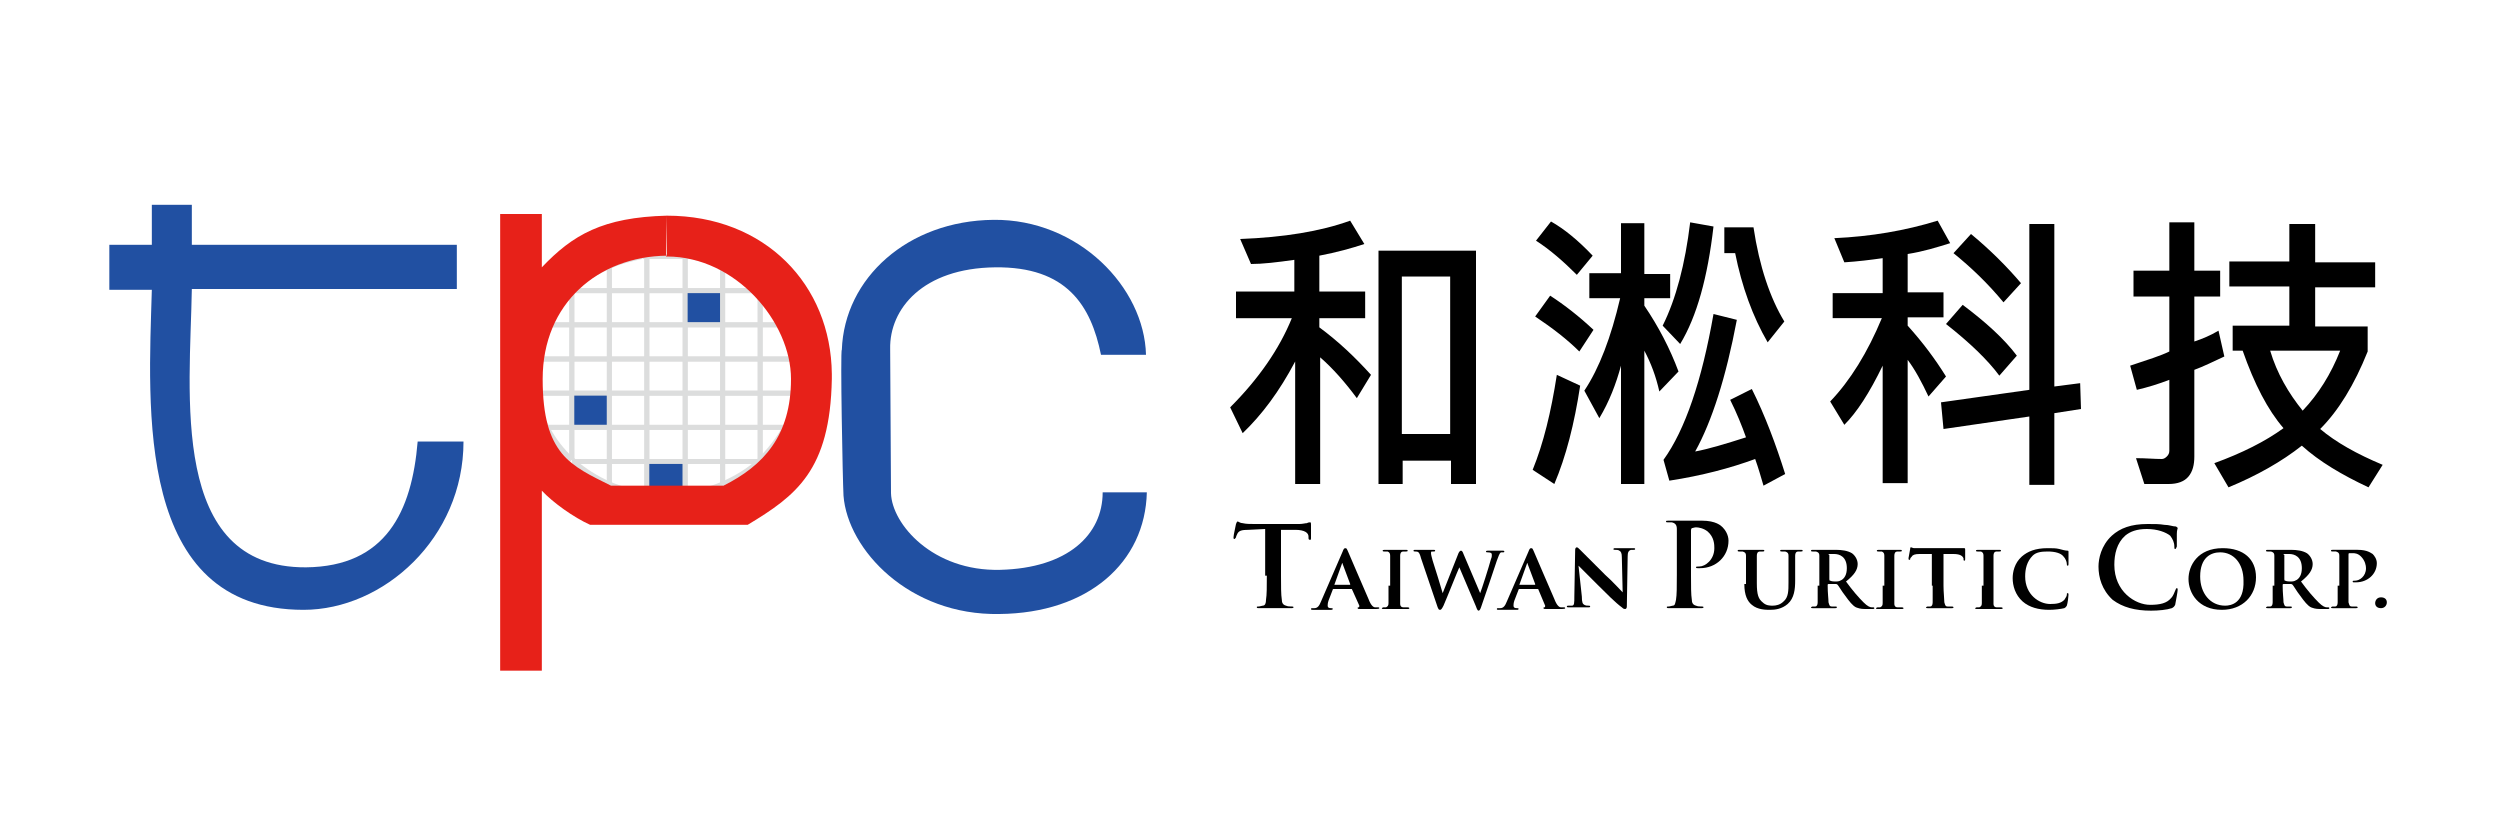 <?xml version="1.0" encoding="UTF-8"?>
<svg id="_圖層_1" data-name="圖層 1" xmlns="http://www.w3.org/2000/svg" version="1.1" viewBox="0 0 300 100">
  <defs>
    <style>
      .cls-1 {
        stroke-miterlimit: 22.93;
      }

      .cls-1, .cls-2 {
        fill: none;
        stroke: #dcdddd;
        stroke-width: .59px;
      }

      .cls-3 {
        fill: #000;
      }

      .cls-3, .cls-4, .cls-5, .cls-6 {
        stroke-width: 0px;
      }

      .cls-4, .cls-5 {
        fill: #2150a2;
      }

      .cls-4, .cls-6 {
        fill-rule: evenodd;
      }

      .cls-6 {
        fill: #e72119;
      }
    </style>
  </defs>
  <path class="cls-3" d="M152.02,69.08c0,1.3,0,2.3-.1,2.9,0,.4-.1.7-.4.7-.1,0-.3.1-.5.1s-.2,0-.2.1.1.1.3.1h3.8c.1,0,.3,0,.3-.1s-.1-.1-.2-.1c-.2,0-.5,0-.7-.1-.4-.1-.5-.4-.5-.7-.1-.6-.1-1.7-.1-2.9v-5.5h1.7c1.2,0,1.6.4,1.6.8v.1c0,.2,0,.3.2.3.1,0,.1-.1.1-.2v-1.6c0-.2,0-.3-.1-.3s-.2,0-.4.1c-.2,0-.5.1-.9.1h-5.4c-.5,0-1,0-1.4-.1-.3,0-.5-.2-.6-.2s-.1.1-.2.3c0,.1-.3,1.3-.3,1.6,0,.1,0,.2.1.2s.1-.1.2-.2c0-.1.1-.3.2-.5.2-.3.5-.4,1.3-.4l2-.1v5.6h.2Z"/>
  <path class="cls-3" d="M201.22,69.08c0,1.3,0,2.3-.1,2.9-.1.4-.1.7-.4.7-.1,0-.3.1-.5.1s-.2,0-.2.1.1.1.3.1h3.8c.1,0,.3,0,.3-.1s-.1-.1-.2-.1c-.2,0-.5,0-.7-.1-.4-.1-.5-.4-.5-.7-.1-.6-.1-1.7-.1-2.9v-5.4c0-.1,0-.2.1-.3.1,0,.3-.1.5-.1.3,0,.9.1,1.4.5.8.7.8,1.6.8,2,0,1.4-1.1,2.2-1.8,2.2-.3,0-.4,0-.4.1s.1.1.2.1h.3c1.9,0,3.4-1.4,3.4-3.3,0-.7-.4-1.3-.7-1.6-.2-.2-.8-.8-2.5-.8h-4c-.2,0-.3,0-.3.1s.1.1.2.1h.5c.4.1.6.3.6.8v5.6h0Z"/>
  <path class="cls-3" d="M258.12,73.28c.9,0,1.9-.1,2.5-.3.2-.1.3-.2.4-.4.1-.5.3-1.6.3-1.8,0-.1,0-.2-.1-.2s-.1.1-.2.3c-.1.2-.2.6-.5.9-.5.6-1.3.8-2.5.8-1.8,0-4.3-1.6-4.3-4.8,0-1.3.3-2.6,1.3-3.5.6-.5,1.4-.8,2.6-.8,1.3,0,2.3.4,2.8.8.3.4.5.8.5,1.3,0,.2,0,.3.1.3s.1-.1.2-.3v-1.5c0-.5.1-.6.1-.7s-.1-.1-.2-.2c-.4,0-.8-.2-1.4-.2-.6-.1-1.1-.1-2-.1-2,0-3.3.5-4.3,1.4-1.3,1.2-1.6,2.8-1.6,3.7,0,1.3.4,2.8,1.7,4,1.2.9,2.7,1.3,4.6,1.3"/>
  <path class="cls-3" d="M160.12,70.18q-.1,0,0,0l.9-2.5s0-.1.1-.1v.1l.9,2.4v.1h-1.9ZM162.22,70.68h0l.9,2c0,.1,0,.2-.1.2s-.1,0-.1.1.1.1.3.1h1.9q.4,0,.4-.1t-.1-.1h-.4c-.2,0-.5-.2-.8-1-.6-1.4-2.3-5.3-2.5-5.8-.1-.2-.1-.3-.3-.3-.1,0-.2.1-.3.4l-2.6,6c-.2.5-.4.8-.8.8h-.3q-.1,0-.1.1c0,.1.1.1.2.1h2.2c.1,0,.2,0,.2-.1s0-.1-.1-.1h-.1c-.3,0-.4-.1-.4-.3,0-.1,0-.3.1-.6l.5-1.3q0-.1.1-.1s2.2,0,2.2,0Z"/>
  <path class="cls-3" d="M166.62,70.28v2.1c0,.3-.1.4-.3.5h-.3c-.1,0-.2.1-.2.1,0,.1.1.1.2.1h2.9c.1,0,.2,0,.2-.1,0,0,0-.1-.2-.1h-.5c-.3,0-.4-.2-.4-.4v-5.8c0-.3.1-.5.4-.5h.3c.1,0,.2,0,.2-.1s-.1-.1-.2-.1h-2.6q-.2,0-.2.1c0,.1.1.1.2.1h.4c.2.1.3.2.3.5v3.6h-.2Z"/>
  <path class="cls-3" d="M172.52,72.88c.1.2.1.3.3.3.1,0,.2-.1.4-.5.4-.9,1.7-4.2,1.9-4.6h0l2,4.7c.1.3.2.5.3.5s.2-.1.3-.4c.5-1.4,1.5-4.4,1.9-5.6.2-.5.3-.9.5-1h.3q.1,0,.1-.1c0-.1-.1-.1-.2-.1h-1.8q-.2,0-.2.1c0,.1.1.1.2.1.4,0,.5.1.5.3,0,.1,0,.3-.1.5-.3,1.1-1.1,3.6-1.3,4.1h0l-2-4.7c-.1-.3-.2-.4-.3-.4s-.2.1-.3.3l-1.9,4.8h0c-.1-.4-1-3.3-1.2-3.9-.1-.4-.2-.7-.2-.9,0-.1,0-.2.1-.2h.2c.1,0,.2,0,.2-.1s-.1-.1-.2-.1h-2.2c-.1,0-.2,0-.2.1s.1.1.2.1.3,0,.4.1c.1.1.2.3.3.7l2,5.9Z"/>
  <path class="cls-3" d="M182.32,70.18h0l.9-2.5s0-.1.1-.1v.1l.9,2.4v.1h-1.9ZM184.52,70.68s.1,0,.1.1l.8,1.9c0,.1,0,.2-.1.2s-.1,0-.1.1.1.1.3.1h1.9q.4,0,.4-.1t-.1-.1h-.4c-.2,0-.5-.2-.8-1-.6-1.4-2.3-5.3-2.5-5.8-.1-.2-.1-.3-.3-.3-.1,0-.2.1-.3.4l-2.6,6c-.2.5-.4.8-.8.8h-.3q-.1,0-.1.1c0,.1.1.1.2.1h2.2c.1,0,.2,0,.2-.1s0-.1-.1-.1h-.1c-.3,0-.4-.1-.4-.3,0-.1,0-.3.1-.6l.5-1.3q0-.1.1-.1s2.2,0,2.2,0Z"/>
  <path class="cls-3" d="M189.42,67.88h0c.2.2,1.3,1.3,2.3,2.3s2.2,2.2,2.9,2.7c.1.1.2.2.4.2.1,0,.2-.1.2-.3l.1-6c0-.5.1-.7.4-.8h.3c.1,0,.2,0,.2-.1s-.1-.1-.2-.1h-2.2c-.1,0-.2,0-.2.1s0,.1.2.1c.1,0,.4,0,.5.1.2.1.3.3.3.8l.1,4.2h0c-.1-.1-1.4-1.5-2.1-2.1-1.4-1.4-2.9-2.9-3-3-.2-.2-.3-.3-.4-.3s-.2.1-.2.3l-.1,5.6c0,.8,0,1.1-.3,1.1h-.4c-.1,0-.2,0-.2.1s.1.1.2.1h2.4c.1,0,.2,0,.2-.1s-.1-.1-.2-.1c-.2,0-.3,0-.5-.1s-.3-.3-.3-1l-.4-3.7Z"/>
  <path class="cls-3" d="M209.32,70.08c0,1.4.4,2.1.9,2.5.7.6,1.7.6,2.2.6.6,0,1.4-.1,2.1-.7.8-.7.9-1.8.9-2.8v-3c0-.3.1-.5.4-.5h.3c.1,0,.2,0,.2-.1s-.1-.1-.2-.1h-2.3c-.1,0-.2,0-.2.1s.1.1.2.1h.4c.3.1.4.2.4.5v3.2c0,1,0,1.8-.6,2.3-.4.4-.9.5-1.3.5-.3,0-.8,0-1.2-.4-.5-.4-.7-.9-.7-2.3v-3.3c0-.3.1-.5.4-.5h.3c.1,0,.2,0,.2-.1s-.1-.1-.2-.1h-2.8c-.1,0-.2,0-.2.1s.1.1.2.1h.4c.3.1.4.2.4.5v3.4h-.2Z"/>
  <path class="cls-3" d="M219.42,66.58q0-.1.1-.1h.6c.6,0,1.5.3,1.5,1.7,0,.8-.3,1.2-.6,1.4-.2.1-.3.2-.7.2-.2,0-.5,0-.7-.1-.1,0-.1-.1-.1-.2v-2.9h-.1ZM218.12,70.28v2c0,.3-.1.5-.3.5h-.3c-.1,0-.2.1-.2.1,0,.1.1.1.2.1h2.7c.1,0,.2,0,.2-.1,0,0,0-.1-.1-.1h-.5c-.3,0-.3-.2-.4-.5,0-.4-.1-1.1-.1-2v-.1q0-.1.1-.1h.9q.1,0,.2.1c.1.1.5.8.9,1.3.5.7.9,1.2,1.3,1.4.3.1.5.2,1.1.2h.9c.1,0,.2,0,.2-.1,0,0,0-.1-.1-.1h-.2c-.2,0-.5-.1-1-.6-.6-.6-1.3-1.4-2.1-2.5,1-.8,1.4-1.4,1.4-2.1,0-.6-.4-1.1-.7-1.3-.5-.3-1.2-.4-1.9-.4h-2.8c-.1,0-.2,0-.2.1s.1.1.2.1h.4c.3.1.4.2.4.5v3.6h-.2Z"/>
  <path class="cls-3" d="M225.92,70.28v2.1c0,.3-.1.4-.3.5h-.3c-.1,0-.2.1-.2.1,0,.1.1.1.2.1h2.9c.1,0,.2,0,.2-.1,0,0,0-.1-.2-.1h-.5c-.3,0-.4-.2-.4-.4v-5.8c0-.3.1-.5.4-.5h.3c.1,0,.2,0,.2-.1s-.1-.1-.2-.1h-2.6q-.2,0-.2.1c0,.1.1.1.2.1h.4c.2.1.3.2.3.5v3.6h-.2Z"/>
  <path class="cls-3" d="M231.92,70.28v2c0,.3-.1.5-.3.5h-.3c-.1,0-.2.1-.2.1,0,.1.1.1.2.1h2.9c.1,0,.2,0,.2-.1,0,0,0-.1-.2-.1h-.5c-.3,0-.3-.2-.4-.5,0-.4-.1-1.2-.1-2v-3.8h1.2c.9,0,1.1.3,1.2.5v.1c0,.1,0,.2.1.2s.1-.1.1-.2v-1.1c0-.1,0-.2-.1-.2h-6c-.2,0-.3-.1-.4-.1s-.1.1-.1.2-.2,1-.2,1.1,0,.2.1.2.1,0,.1-.1.1-.2.2-.3c.1-.2.4-.3.9-.3h1.5v3.8h.1Z"/>
  <path class="cls-3" d="M237.82,70.28v2.1c0,.3-.1.4-.3.5h-.3c-.1,0-.2.1-.2.1,0,.1.1.1.2.1h2.9c.1,0,.2,0,.2-.1,0,0,0-.1-.2-.1h-.5c-.3,0-.4-.2-.4-.4v-5.8c0-.3.1-.5.4-.5h.3c.1,0,.2,0,.2-.1s-.1-.1-.2-.1h-2.6q-.2,0-.2.1c0,.1.1.1.2.1h.4c.2.1.3.2.3.5v3.6h-.2Z"/>
  <path class="cls-3" d="M245.92,73.18c.6,0,1.4-.1,1.8-.2q.2-.1.3-.3c.1-.3.2-1.1.2-1.3,0-.1,0-.2-.1-.2s-.1,0-.1.2-.2.4-.3.6c-.4.4-.9.5-1.7.5-1.3,0-3-1.1-3-3.3,0-.9.2-1.8.9-2.5.4-.4,1-.5,1.8-.5.9,0,1.6.2,1.9.6.2.2.4.6.4.9,0,.1,0,.2.1.2s.1-.1.1-.2v-1.5q0-.1-.1-.1c-.3,0-.6-.1-1-.2-.4-.1-.8-.1-1.4-.1-1.5,0-2.4.4-3.1,1-.9.8-1.1,1.9-1.1,2.6,0,.9.3,2,1.2,2.8.8.7,1.9,1,3.2,1"/>
  <path class="cls-3" d="M267.02,72.68c-1.8,0-3-1.5-3-3.5,0-2.3,1.3-2.9,2.4-2.9,1.6,0,2.8,1.3,2.8,3.4.1,2.7-1.5,3-2.2,3M266.62,73.18c2.5,0,4.1-1.7,4.1-3.9s-1.5-3.5-4-3.5c-3,0-4.1,2.1-4.1,3.7,0,1.7,1.2,3.7,4,3.7"/>
  <path class="cls-3" d="M274.02,66.58q0-.1.1-.1h.6c.6,0,1.5.3,1.5,1.7,0,.8-.3,1.2-.6,1.4-.2.1-.3.2-.7.2-.2,0-.5,0-.7-.1-.1,0-.1-.1-.1-.2v-2.9h-.1ZM272.72,70.28v2c0,.3-.1.5-.3.5h-.3c-.1,0-.2.1-.2.1,0,.1.1.1.2.1h2.7c.1,0,.2,0,.2-.1,0,0,0-.1-.1-.1h-.5c-.3,0-.3-.2-.4-.5,0-.4-.1-1.1-.1-2v-.1q0-.1.1-.1h.9q.1,0,.2.1c.1.1.5.8.9,1.3.5.7.9,1.2,1.3,1.4.3.1.5.2,1.1.2h.9c.1,0,.2,0,.2-.1,0,0,0-.1-.1-.1h-.2c-.2,0-.5-.1-1-.6-.6-.6-1.3-1.4-2.1-2.5,1-.8,1.4-1.4,1.4-2.1,0-.6-.4-1.1-.7-1.3-.5-.3-1.2-.4-1.9-.4h-2.8c-.1,0-.2,0-.2.1s.1.1.2.1h.4c.3.1.4.2.4.5v3.6h-.2Z"/>
  <path class="cls-3" d="M280.52,70.28v2c0,.3-.1.5-.3.5h-.3c-.1,0-.2.1-.2.1,0,.1.1.1.2.1h2.8c.1,0,.2,0,.2-.1,0,0,0-.1-.2-.1h-.5c-.3,0-.3-.2-.4-.5v-5.7c0-.1,0-.2.1-.2h.4c.2,0,.6,0,1,.4.5.5.6,1.1.6,1.4,0,1-.8,1.5-1.3,1.5-.2,0-.3,0-.3.1s.1.1.1.1h.3c1.4,0,2.5-1,2.5-2.3,0-.5-.3-.9-.5-1.1-.2-.1-.6-.5-1.8-.5h-3c-.1,0-.2,0-.2.1s.1.1.2.1h.4c.3.1.4.2.4.5v3.6h-.2Z"/>
  <path class="cls-3" d="M285.72,72.98c.4,0,.7-.3.7-.7s-.3-.6-.7-.6c-.5,0-.7.4-.7.7s.2.6.7.6"/>
  <polyline class="cls-2" points="68.62 34.88 68.62 38.98 65.52 38.98"/>
  <path class="cls-2" d="M65.52,38.98c.8-1.5,1.8-2.9,3.1-4.1"/>
  <polyline class="cls-2" points="65.52 38.98 68.62 38.98 68.62 43.08 64.22 43.08"/>
  <path class="cls-2" d="M64.22,43.08c.2-1.4.7-2.8,1.3-4.1"/>
  <polyline class="cls-2" points="64.22 43.08 68.62 43.08 68.62 47.18 64.22 47.18"/>
  <path class="cls-2" d="M64.22,47.18c-.1-.5-.1-1-.2-1.4"/>
  <line class="cls-2" x1="64.12" y1="45.78" x2="64.12" y2="44.28"/>
  <path class="cls-2" d="M64.12,44.28c0-.4.1-.8.1-1.2"/>
  <polyline class="cls-2" points="64.22 47.18 68.62 47.18 68.62 51.28 65.62 51.28"/>
  <path class="cls-2" d="M65.62,51.28c-.7-1.3-1.1-2.6-1.4-4.1"/>
  <polyline class="cls-2" points="65.62 51.28 68.62 51.28 68.62 55.18"/>
  <path class="cls-2" d="M68.62,55.18c-1.2-1.1-2.2-2.4-3-3.9"/>
  <polyline class="cls-2" points="73.12 31.98 73.12 34.88 68.62 34.88"/>
  <path class="cls-2" d="M68.62,34.88c1.3-1.2,2.8-2.2,4.5-2.9"/>
  <rect class="cls-2" x="68.62" y="34.88" width="4.5" height="4.1"/>
  <rect class="cls-2" x="68.62" y="38.98" width="4.5" height="4.1"/>
  <rect class="cls-2" x="68.62" y="43.08" width="4.5" height="4.1"/>
  <rect class="cls-5" x="68.62" y="47.18" width="4.5" height="4.1"/>
  <rect class="cls-1" x="68.62" y="47.18" width="4.5" height="4.1"/>
  <polyline class="cls-2" points="68.62 51.28 73.12 51.28 73.12 55.38 68.92 55.38"/>
  <path class="cls-2" d="M68.92,55.38c-.1-.1-.2-.2-.3-.2"/>
  <line class="cls-2" x1="68.62" y1="55.18" x2="68.62" y2="51.28"/>
  <polyline class="cls-2" points="68.92 55.38 73.12 55.38 73.12 58.08"/>
  <path class="cls-2" d="M73.12,58.08c-1.6-.7-3-1.6-4.3-2.7"/>
  <polyline class="cls-2" points="77.12 30.78 77.62 30.78 77.62 34.88 73.12 34.88 73.12 31.98"/>
  <path class="cls-2" d="M73.12,31.98c1.2-.6,2.6-.9,3.9-1.2"/>
  <rect class="cls-2" x="73.12" y="34.88" width="4.5" height="4.1"/>
  <rect class="cls-2" x="73.12" y="38.98" width="4.5" height="4.1"/>
  <rect class="cls-2" x="73.12" y="43.08" width="4.5" height="4.1"/>
  <rect class="cls-2" x="73.12" y="47.18" width="4.5" height="4.1"/>
  <rect class="cls-2" x="73.12" y="51.28" width="4.5" height="4.1"/>
  <polyline class="cls-2" points="73.12 55.38 77.62 55.38 77.62 59.28"/>
  <path class="cls-2" d="M77.62,59.28c-1.6-.2-3.1-.6-4.5-1.2"/>
  <line class="cls-2" x1="73.12" y1="58.08" x2="73.12" y2="55.38"/>
  <rect class="cls-2" x="77.62" y="30.78" width="4.6" height="4.1"/>
  <rect class="cls-2" x="77.62" y="34.88" width="4.6" height="4.1"/>
  <rect class="cls-2" x="77.62" y="38.98" width="4.6" height="4.1"/>
  <rect class="cls-2" x="77.62" y="43.08" width="4.6" height="4.1"/>
  <rect class="cls-2" x="77.62" y="47.18" width="4.6" height="4.1"/>
  <rect class="cls-2" x="77.62" y="51.28" width="4.6" height="4.1"/>
  <path class="cls-4" d="M77.62,55.38h4.6v3.9c-.8.1-1.5.2-2.3.2s-1.5-.1-2.3-.2c0,0,0-3.9,0-3.9Z"/>
  <path class="cls-1" d="M77.62,55.38h4.6v3.9c-.8.1-1.5.2-2.3.2s-1.5-.1-2.3-.2c0,0,0-3.9,0-3.9Z"/>
  <line class="cls-2" x1="82.22" y1="30.78" x2="82.72" y2="30.78"/>
  <path class="cls-2" d="M82.72,30.78c1.4.2,2.7.6,4,1.2"/>
  <polyline class="cls-2" points="86.72 31.98 86.72 34.88 82.22 34.88 82.22 30.78"/>
  <rect class="cls-5" x="82.22" y="34.88" width="4.5" height="4.1"/>
  <rect class="cls-1" x="82.22" y="34.88" width="4.5" height="4.1"/>
  <rect class="cls-2" x="82.22" y="38.98" width="4.5" height="4.1"/>
  <rect class="cls-2" x="82.22" y="43.08" width="4.5" height="4.1"/>
  <rect class="cls-2" x="82.22" y="47.18" width="4.5" height="4.1"/>
  <rect class="cls-2" x="82.22" y="51.28" width="4.5" height="4.1"/>
  <polyline class="cls-2" points="82.22 55.38 86.72 55.38 86.72 58.08"/>
  <path class="cls-2" d="M86.72,58.08c-1.4.6-2.9,1-4.5,1.2"/>
  <line class="cls-2" x1="82.22" y1="59.28" x2="82.22" y2="55.38"/>
  <polyline class="cls-2" points="91.22 34.88 86.72 34.88 86.72 31.98"/>
  <path class="cls-2" d="M86.72,31.98c1.7.7,3.2,1.7,4.5,2.9"/>
  <rect class="cls-2" x="86.72" y="34.88" width="4.5" height="4.1"/>
  <rect class="cls-2" x="86.72" y="38.98" width="4.5" height="4.1"/>
  <rect class="cls-2" x="86.72" y="43.08" width="4.5" height="4.1"/>
  <rect class="cls-2" x="86.72" y="47.18" width="4.5" height="4.1"/>
  <polyline class="cls-2" points="86.72 51.28 91.22 51.28 91.22 55.18"/>
  <path class="cls-2" d="M91.22,55.18c-.1.1-.2.2-.3.2"/>
  <polyline class="cls-2" points="91.02 55.38 86.72 55.38 86.72 51.28"/>
  <line class="cls-2" x1="86.72" y1="55.38" x2="91.02" y2="55.38"/>
  <path class="cls-2" d="M91.02,55.38c-1.2,1.1-2.7,2-4.3,2.7"/>
  <line class="cls-2" x1="86.72" y1="58.08" x2="86.72" y2="55.38"/>
  <polyline class="cls-2" points="94.42 38.98 91.22 38.98 91.22 34.88"/>
  <path class="cls-2" d="M91.22,34.88c1.3,1.2,2.3,2.6,3.1,4.1"/>
  <line class="cls-2" x1="91.22" y1="38.98" x2="94.42" y2="38.98"/>
  <path class="cls-2" d="M94.42,38.98c.7,1.3,1.1,2.6,1.3,4.1"/>
  <polyline class="cls-2" points="95.72 43.08 91.22 43.08 91.22 38.98"/>
  <line class="cls-2" x1="91.22" y1="43.08" x2="95.72" y2="43.08"/>
  <path class="cls-2" d="M95.72,43.08c.1.4.1.8.1,1.2"/>
  <line class="cls-2" x1="95.82" y1="44.38" x2="95.82" y2="45.78"/>
  <path class="cls-2" d="M95.82,45.78c0,.5-.1,1-.2,1.5"/>
  <polyline class="cls-2" points="95.62 47.18 91.22 47.18 91.22 43.08"/>
  <line class="cls-2" x1="91.22" y1="47.18" x2="95.62" y2="47.18"/>
  <path class="cls-2" d="M95.62,47.18c-.2,1.4-.7,2.8-1.4,4.1"/>
  <polyline class="cls-2" points="94.22 51.28 91.22 51.28 91.22 47.18"/>
  <line class="cls-2" x1="91.22" y1="51.28" x2="94.22" y2="51.28"/>
  <path class="cls-2" d="M94.22,51.28c-.8,1.4-1.8,2.7-3,3.9"/>
  <line class="cls-2" x1="91.22" y1="55.18" x2="91.22" y2="51.28"/>
  <path class="cls-4" d="M13.12,29.38h5.1v-4.8h4.8v4.8h31.8v5.3h-31.8c-.2,12.5-2.8,33.5,13.7,33.4,9.6-.1,12.7-6.7,13.4-15.1h5.5c0,11.6-9.6,20.2-19.2,20.2-20.3,0-18.6-24.3-18.2-38.4h-5.1v-5.4Z"/>
  <path class="cls-6" d="M80.02,62.98h-9.2c-2-.9-4.5-2.7-5.8-4.1v21.6h-5V25.68h5v6.4c3.7-3.9,7.3-6,15-6.2v4.8c-8.2.1-14.9,5.7-14.9,14.8s3.4,10.4,8.2,12.8h6.7v4.7ZM80.02,25.88c11.8,0,19.7,8.3,19.8,19v.6c-.2,11-4.3,14-10.1,17.5h-9.7v-4.7h6.8c4.8-2.4,8.1-6,8.1-12.8s-6.6-14.7-14.9-14.7h-.1l.1-4.9h0Z"/>
  <path class="cls-4" d="M119.22,26.38c10.2-.1,18.1,8.1,18.3,16.2h-5.4c-1.2-5.9-4.1-10.6-12.7-10.5-8.7.1-12.7,5-12.6,9.8l.1,17.3c.1,3.7,5,9.4,13.1,9.2s12.3-4.2,12.3-9.3h5.3c-.2,8.4-7,14.5-17.7,14.6-10.8.2-18.2-7.7-18.7-14.2-.1-1.8-.4-17.5-.2-17.5.3-8.6,7.9-15.5,18.2-15.6"/>
  <path class="cls-3" d="M174.02,33.18h-5.8v18.9h5.8v-18.9ZM177.12,58.08h-3v-2.8h-5.8v2.8h-2.9v-28h11.7v28ZM164.52,44.98l-1.7,2.8c-1.4-1.9-2.9-3.6-4.4-4.9v15.2h-3v-14.7c-1.9,3.6-4,6.4-6.3,8.6l-1.5-3.1c3.4-3.4,5.9-7,7.4-10.7h-6.7v-3.2h7v-3.8c-2.1.3-3.8.5-5.2.5l-1.3-3c5.2-.2,9.6-.9,13.2-2.2l1.7,2.8c-1.5.5-3.3,1-5.4,1.4v4.3h5.5v3.2h-5.5v1.1c2.3,1.7,4.3,3.6,6.2,5.7"/>
  <path class="cls-3" d="M189.62,46.28c-.7,4.6-1.7,8.5-3.1,11.8l-2.6-1.7c1.3-3.2,2.2-6.9,2.9-11.4l2.8,1.3ZM214.22,56.88l-2.6,1.4c-.3-1-.6-2.1-1-3.2-3,1.1-6.4,2-10.3,2.6l-.7-2.5c2.6-3.6,4.6-9.5,6-17.5l2.8.7c-1.3,6.9-3,12.2-5,15.8,1.6-.3,3.6-.9,6.1-1.7-.5-1.4-1.1-2.9-1.9-4.5l2.6-1.3c1.6,3.2,2.9,6.7,4,10.2M191.22,39.58l-1.7,2.6c-1.4-1.4-3.2-2.8-5.3-4.2l1.8-2.5c1.7,1.1,3.5,2.5,5.2,4.1M214.12,38.58l-2,2.5c-1.8-3.1-3.1-6.7-3.9-10.7h-1.3v-3.1h3.5c.7,4.7,2,8.5,3.7,11.3M201.42,44.58l-2.3,2.4c-.4-1.8-1-3.4-1.8-4.9v16h-2.8v-14.2c-.6,2.2-1.4,4.3-2.6,6.3l-1.8-3.3c1.8-2.7,3.2-6.4,4.3-11.1h-3.7v-3h3.8v-6h2.8v6.1h3.1v2.9h-3.1v.9c1.7,2.5,3.1,5.2,4.1,7.9M205.62,27.18c-.7,6.1-2,10.8-4,14.1l-2.1-2.2c1.6-3.2,2.7-7.4,3.3-12.4l2.8.5ZM191.12,30.68l-1.9,2.3c-1.6-1.6-3.2-3-4.9-4.1l1.8-2.3c1.6.9,3.3,2.3,5,4.1"/>
  <path class="cls-3" d="M242.02,42.68l-2.1,2.4c-1.4-1.9-3.6-4-6.4-6.2l2-2.3c2.8,2.1,5,4.1,6.5,6.1M242.52,33.98l-2.1,2.3c-1.9-2.3-3.9-4.2-6-5.9l2.1-2.3c2.3,1.9,4.3,3.9,6,5.9M249.72,49.08l-3.2.5v8.6h-3v-8.2l-10.3,1.5-.3-3.2,10.6-1.5v-19.9h3v19.5l3.1-.4.1,3.1ZM234.02,29.18c-1.6.5-3.2,1-5.1,1.3v4.6h4.3v3h-4.3v1c1.8,2,3.3,4,4.6,6.1l-2.1,2.4c-.8-1.7-1.6-3.2-2.5-4.4v14.8h-3v-14.1c-1.6,3.3-3.1,5.6-4.6,7.1l-1.7-2.8c2.4-2.5,4.5-5.9,6.2-10h-5.9v-3h6v-4.2c-1.4.2-3,.4-4.6.5l-1.2-2.9c4.4-.2,8.5-.9,12.4-2.1l1.5,2.7Z"/>
  <path class="cls-3" d="M280.82,42.08h-8.4c.8,2.7,2.2,5.1,3.9,7.2,1.9-2,3.4-4.4,4.5-7.2M285.92,55.78l-1.7,2.7c-3.2-1.5-5.9-3.1-8-5-2.4,1.9-5.4,3.6-8.8,5l-1.7-2.9c3.3-1.2,6.1-2.6,8.3-4.2-1.9-2.2-3.5-5.3-4.9-9.3h-1.2v-3h6.8v-4.7h-7.2v-3h7.2v-4.5h3.1v4.6h7.2v3h-7.2v4.7h6.3v3c-1.6,4-3.5,7.1-5.7,9.3,1.9,1.6,4.4,3,7.5,4.3M266.92,42.78c-1.3.6-2.5,1.2-3.6,1.6v10.4c0,1-.2,1.8-.7,2.4-.5.6-1.3.9-2.4.9h-2.9l-1-3.1c1.2,0,2.2.1,3.1.1.2,0,.4-.1.6-.3.2-.2.3-.4.3-.7v-8.5c-1.3.5-2.6.9-3.9,1.2l-.8-2.9c2.1-.7,3.7-1.2,4.7-1.7v-6.6h-4.3v-3.1h4.3v-5.8h3v5.8h3.1v3.1h-3.1v5.4c.9-.3,1.9-.7,2.9-1.3l.7,3.1Z"/>
</svg>